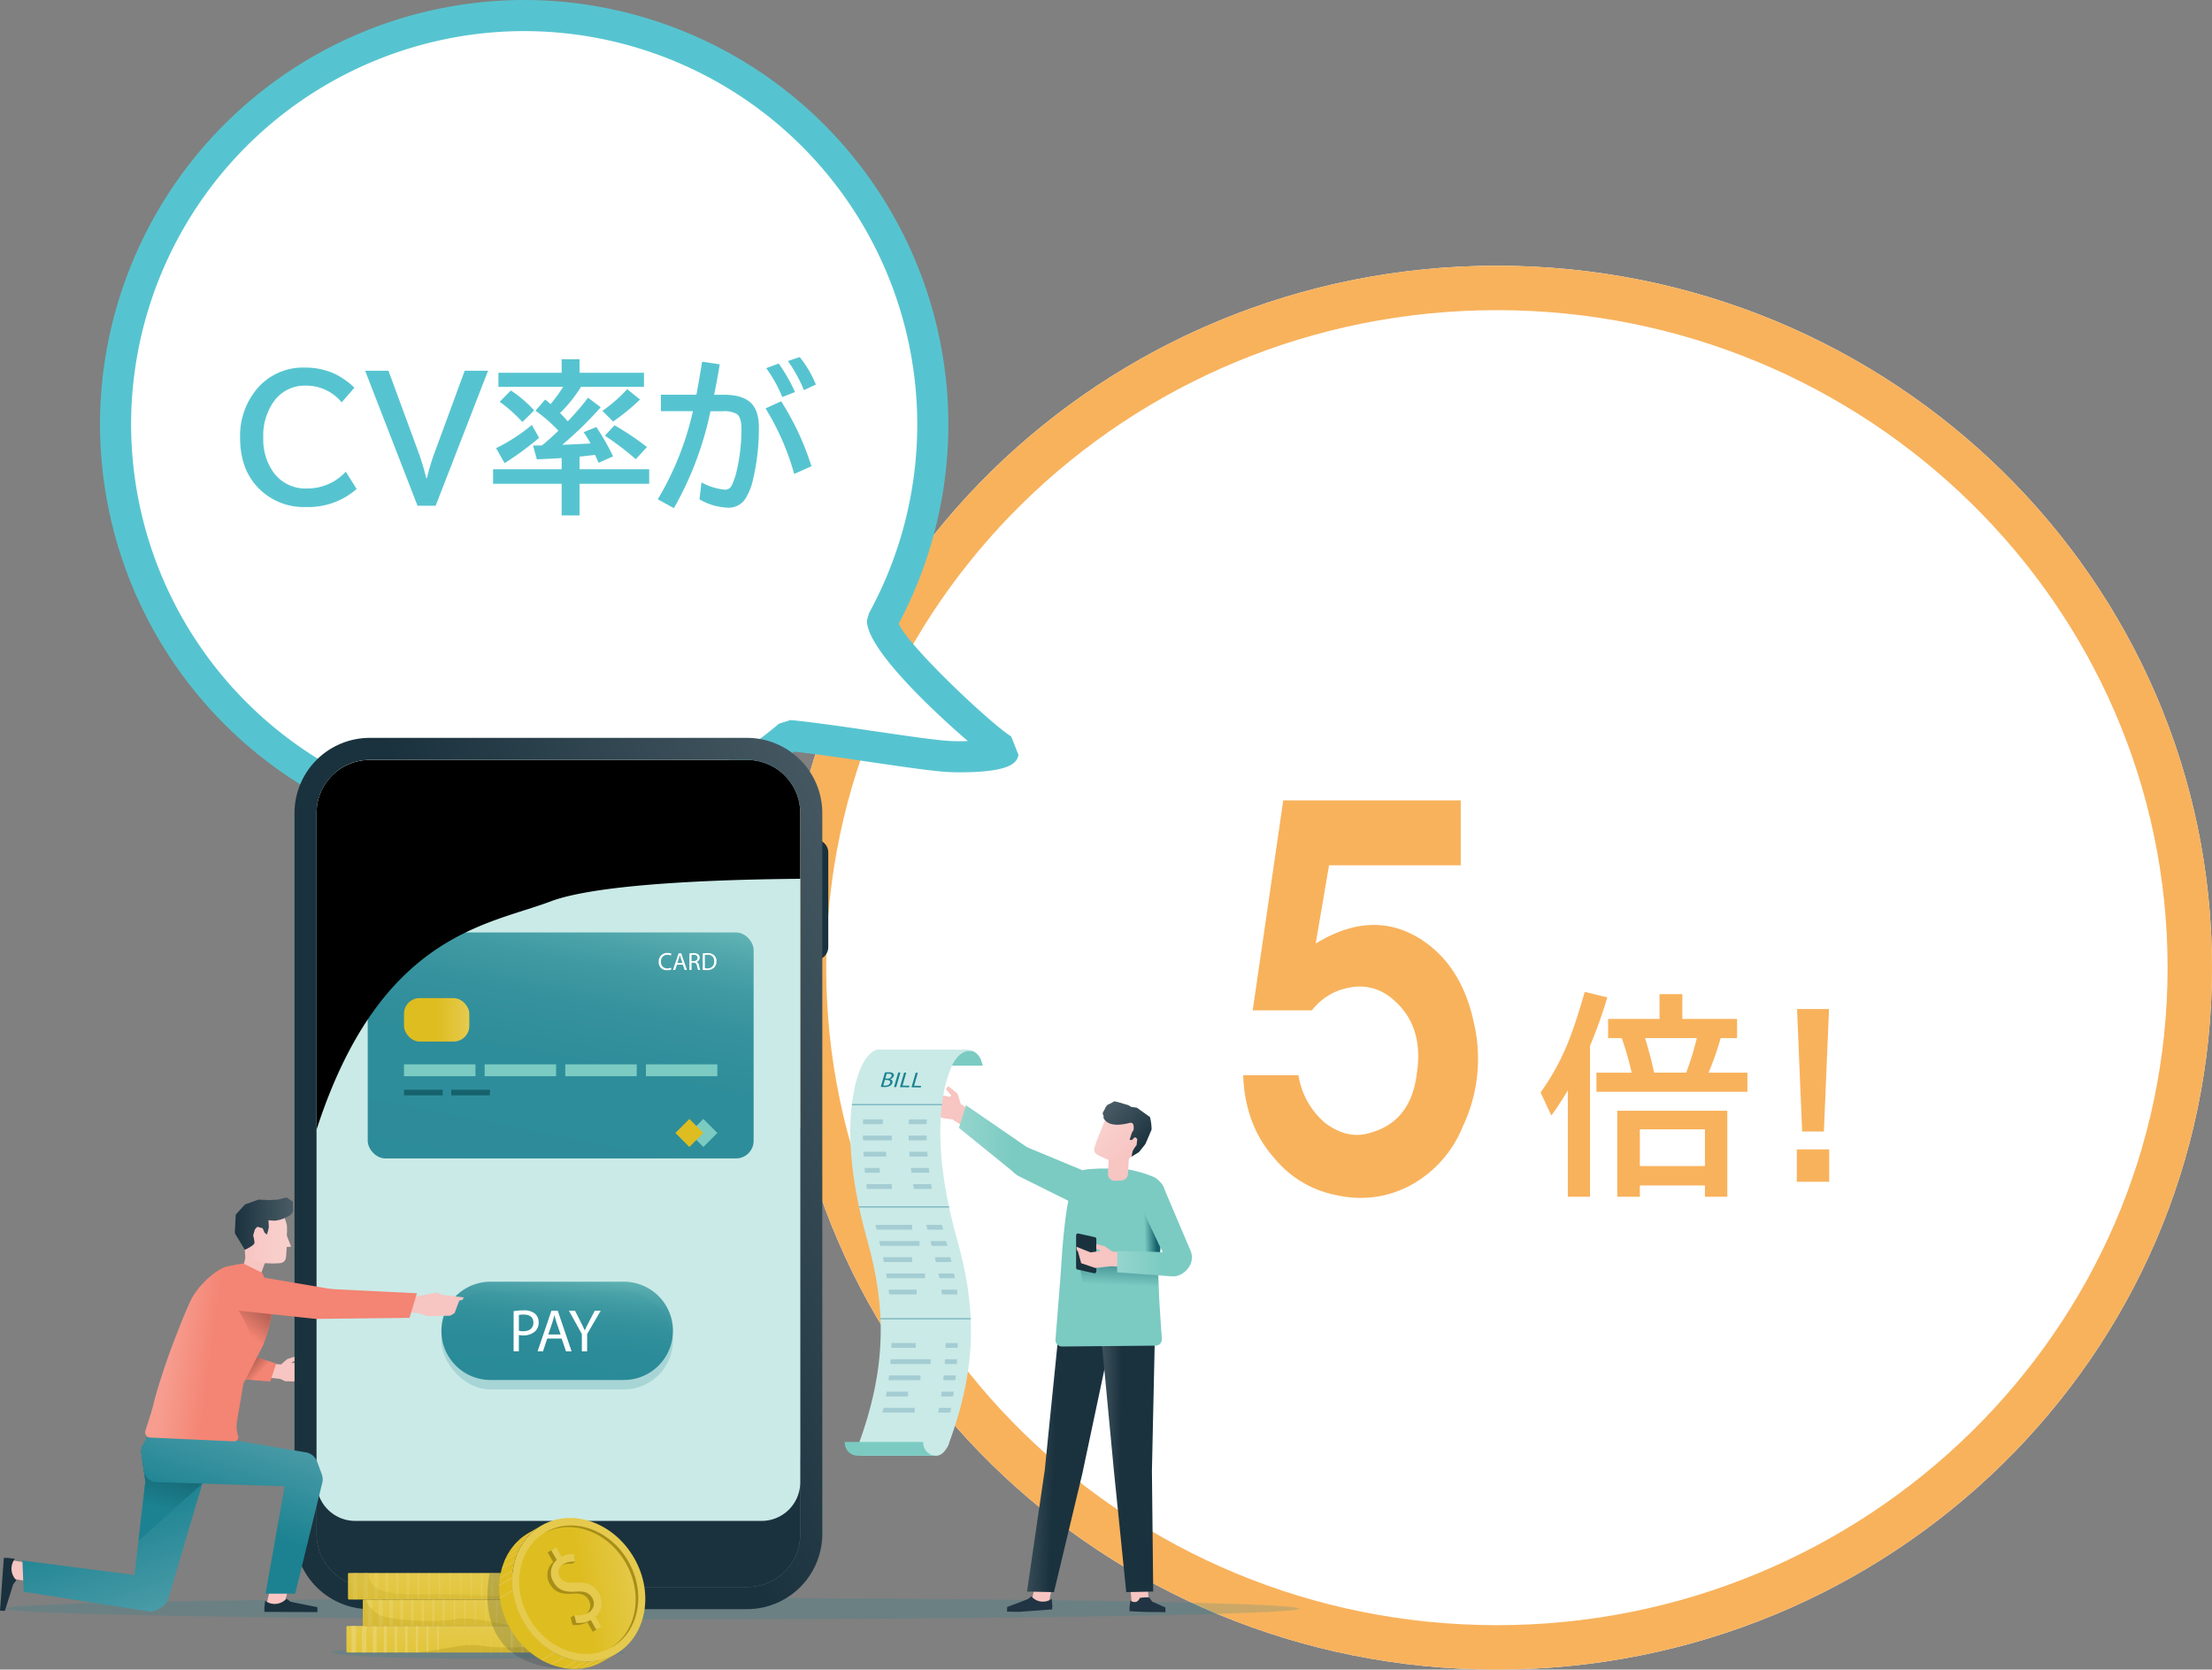 <svg xmlns="http://www.w3.org/2000/svg" xmlns:xlink="http://www.w3.org/1999/xlink" width="498.016" height="375.812" viewBox="0 0 498.016 375.812"><rect x="0" y="0" width="498.016" height="375.812" fill="#808080" stroke="none"/><defs><style>.a,.c{fill:#fff;}.a{fill-rule:evenodd;}.b{fill:#f8b25c;}.d{fill:#56c4d0;}.bb,.e{fill:#1c8291;}.ae,.e,.z{opacity:0.2;}.f{fill:#fbbe97;}.g{fill:#b76356;}.ae,.h{fill:#1a323e;}.i{fill:url(#a);}.j{fill:none;}.k{fill:#caeae7;}.l,.q{opacity:0.9;}.l{fill:url(#b);}.m{fill:url(#c);}.n{fill:#7bcbc2;}.o{fill:#15626d;}.p{fill:#debd20;}.q{fill:url(#d);}.r{fill:url(#e);}.ba,.s{opacity:0.6;}.t{fill:#ebd779;}.u{fill:#e6e6e6;}.v{fill:#e5ca4d;}.ad,.w,.z{fill:#a78e18;}.ab,.w{opacity:0.3;}.x{fill:url(#f);}.y{opacity:0.4;}.aa{fill:url(#g);}.ac{opacity:0.15;}.af{fill:#ccc;}.ag{fill:url(#h);}.ah{fill:#f9d1ce;}.ai{fill:#f7c5c2;}.aj{fill:url(#i);}.ak{fill:#f48473;}.al{fill:url(#j);}.am{fill:url(#k);}.an{fill:url(#l);}.ao{fill:url(#m);}.ap{fill:url(#n);}.aq{fill:url(#o);}.ar{fill:url(#p);}.as{fill:url(#q);}.at{fill:#203443;}.au{fill:url(#r);}.av{fill:url(#s);}.aw{fill:url(#t);}.ax{fill:url(#u);}.ay{fill:url(#v);}.az{fill:url(#w);}.ba{fill:url(#x);}.bc{fill:#a4cdd3;}.bd{fill:#77b4bd;}</style><linearGradient id="a" x1="-0.075" y1="0.916" x2="1.075" y2="0.084" gradientUnits="objectBoundingBox"><stop offset="0.518" stop-color="#1a323e"/><stop offset="0.957" stop-color="#445761"/></linearGradient><linearGradient id="b" x1="0.255" y1="1.226" x2="0.745" y2="-0.226" gradientUnits="objectBoundingBox"><stop offset="0" stop-color="#1c8291"/><stop offset="0.454" stop-color="#1d8391"/><stop offset="0.618" stop-color="#248895"/><stop offset="0.735" stop-color="#30919b"/><stop offset="0.829" stop-color="#419ea4"/><stop offset="0.91" stop-color="#57afaf"/><stop offset="0.98" stop-color="#71c4bd"/><stop offset="1" stop-color="#7bcbc2"/></linearGradient><linearGradient id="c" y1="0.5" x2="1" y2="0.5" gradientUnits="objectBoundingBox"><stop offset="0.501" stop-color="#debd20"/><stop offset="0.975" stop-color="#e5ca4d"/></linearGradient><linearGradient id="d" x1="0.322" y1="1.227" x2="0.678" y2="-0.227" gradientUnits="objectBoundingBox"><stop offset="0" stop-color="#1c8291"/><stop offset="0.393" stop-color="#1e8392"/><stop offset="0.568" stop-color="#258995"/><stop offset="0.7" stop-color="#32929c"/><stop offset="0.809" stop-color="#44a0a5"/><stop offset="0.905" stop-color="#5bb2b1"/><stop offset="0.99" stop-color="#77c8c0"/><stop offset="1" stop-color="#7bcbc2"/></linearGradient><linearGradient id="e" x1="0.179" y1="2.811" x2="0.821" y2="-1.811" gradientUnits="objectBoundingBox"><stop offset="0" stop-color="#debd20"/><stop offset="0.635" stop-color="#e5ca4d"/></linearGradient><linearGradient id="f" x1="0.179" y1="2.811" x2="0.821" y2="-1.811" xlink:href="#e"/><linearGradient id="g" x1="0.179" y1="2.811" x2="0.821" y2="-1.811" xlink:href="#e"/><linearGradient id="h" x1="0.018" y1="0.579" x2="0.982" y2="0.421" xlink:href="#c"/><linearGradient id="i" x1="0.693" y1="0.992" x2="0.38" y2="0.105" gradientUnits="objectBoundingBox"><stop offset="0" stop-color="#499ba7"/><stop offset="0.626" stop-color="#1c8291"/></linearGradient><linearGradient id="j" x1="0.208" y1="0.3" x2="0.849" y2="0.87" gradientUnits="objectBoundingBox"><stop offset="0" stop-color="#b76356"/><stop offset="0.593" stop-color="#f48473"/></linearGradient><linearGradient id="k" x1="0.564" y1="-0.012" x2="0.336" y2="1.049" gradientUnits="objectBoundingBox"><stop offset="0" stop-color="#15626d"/><stop offset="0.582" stop-color="#1c8291"/></linearGradient><linearGradient id="l" x1="1" y1="0.5" x2="0" y2="0.5" gradientUnits="objectBoundingBox"><stop offset="0" stop-color="#f9d1ce"/><stop offset="0.966" stop-color="#f7c5c2"/></linearGradient><linearGradient id="m" y1="0.5" x2="1" y2="0.5" gradientUnits="objectBoundingBox"><stop offset="0" stop-color="#1a323e"/><stop offset="0.966" stop-color="#485b65"/></linearGradient><linearGradient id="n" x1="0.602" y1="0.069" x2="0.326" y2="0.863" xlink:href="#i"/><linearGradient id="o" x1="0.888" y1="0.582" x2="0.186" y2="0.448" gradientUnits="objectBoundingBox"><stop offset="0.523" stop-color="#f48473"/><stop offset="1" stop-color="#f69d8f"/></linearGradient><linearGradient id="p" x1="0.577" y1="-0.033" x2="0.104" y2="0.886" xlink:href="#j"/><linearGradient id="q" x1="12.549" y1="0.738" x2="12.784" y2="-0.107" gradientUnits="objectBoundingBox"><stop offset="0"/><stop offset="1" stop-color="#fff"/></linearGradient><linearGradient id="r" x1="-0.108" y1="0.428" x2="0.829" y2="0.54" gradientUnits="objectBoundingBox"><stop offset="0" stop-color="#485b65"/><stop offset="0.464" stop-color="#1a323e"/></linearGradient><linearGradient id="s" x1="-0.082" y1="0.494" x2="1.054" y2="0.502" gradientUnits="objectBoundingBox"><stop offset="0" stop-color="#485b65"/><stop offset="0.406" stop-color="#1a323e"/></linearGradient><linearGradient id="t" x1="0.138" y1="0.267" x2="0.775" y2="0.828" xlink:href="#l"/><linearGradient id="u" x1="0.917" y1="0.788" x2="0.176" y2="0.008" xlink:href="#m"/><linearGradient id="v" y1="0.5" x2="1" y2="0.5" gradientUnits="objectBoundingBox"><stop offset="0" stop-color="#95d5ce"/><stop offset="0.617" stop-color="#7bcbc2"/></linearGradient><linearGradient id="w" x1="-0.141" y1="0.547" x2="0.825" y2="0.475" gradientUnits="objectBoundingBox"><stop offset="0.366" stop-color="#7bcbc2"/><stop offset="0.966" stop-color="#15626d"/></linearGradient><linearGradient id="x" x1="0.47" y1="0.845" x2="0.542" y2="0.004" gradientUnits="objectBoundingBox"><stop offset="0.304" stop-color="#7bcbc2"/><stop offset="0.966" stop-color="#15626d"/></linearGradient></defs><g transform="translate(-1218.984 -4153.188)"><g transform="translate(-60)"><path class="a" d="M1455,4371c0-87.26,72.08-158,161-158s161,70.74,161,158-72.08,158-161,158S1455,4458.26,1455,4371Z"/><path class="b" d="M1616,4223c-83.262,0-151,66.393-151,148s67.738,148,151,148,151-66.393,151-148-67.738-148-151-148m0-10c88.92,0,161,70.74,161,158s-72.08,158-161,158-161-70.74-161-158S1527.08,4213,1616,4213Z"/><g transform="translate(-45.15)"><path class="b" d="M15.039-4.3Q8.594-11.6,8.164-22.773H20.625a17.5,17.5,0,0,0,6.016,10.742Q31.8-8.164,36.953-9.883q9.023-2.578,10.313-13.32,1.719-11.172-6.016-17.187a11.1,11.1,0,0,0-9.023-2.148,13.582,13.582,0,0,0-8.594,5.156H10.313l6.875-47.266H57.148v14.609H27.5L24.492-52.422q13.32-8.164,24.492-.43,8.594,6.016,11.172,18.477a35.571,35.571,0,0,1-2.578,23.2A26.129,26.129,0,0,1,45.547,2.148,23.705,23.705,0,0,1,29.648,4.3,23.987,23.987,0,0,1,15.039-4.3Z" transform="translate(1595.859 4418)"/><path class="b" d="M11.461-29.391V4.57H6.469V-19.383q-1.5,2.578-3.7,5.672l-2.437-5.2a53.389,53.389,0,0,0,6.891-13.1q1.43-3.844,3.047-9.539l5.086,1.242a105.265,105.265,0,0,1-3.75,10.57Q11.531-29.555,11.461-29.391Zm20.789-6.07H44.578v4.313h-3.7a66.671,66.671,0,0,1-2.719,7.781H46.9v4.313H12.914v-4.312h7.922a67.975,67.975,0,0,0-2.227-7.781h-3.07v-4.312H27.117v-5.578H32.25Zm-8.391,4.313q1.2,3.867,2.039,7.781h7.219a64.067,64.067,0,0,0,2.391-7.781ZM42.375-14.789V4.57H37.336V2.016H22.688V4.57H17.6V-14.789ZM22.688-10.617v8.273H37.336v-8.273Zm35.386-27.07h7.2L64.12-10.125h-4.9ZM58.027-6.094h7.289V1.2H58.027Z" transform="translate(1670.65 4418)"/></g></g><g transform="translate(10 -20)"><g transform="translate(0 20)"><g transform="translate(0 -0.313)"><path class="c" d="M-21879-7726a92,92,0,0,1,92-92,92,92,0,0,1,92,92,91.567,91.567,0,0,1-11.318,44.247c-.264,5.453,22.877,26.347,27.111,28.991,1.4.9-6.809,1.878-12.316,1.537-6.824-.432-25.682-3.748-35.85-4.709A91.643,91.643,0,0,1-21787-7634,92,92,0,0,1-21879-7726Z" transform="translate(23114 11975)"/><path class="d" d="M-21787-7821.5a95.609,95.609,0,0,1,95.5,95.5,95.637,95.637,0,0,1-11.176,44.871c2,4.88,20.557,22.422,25.322,25.4l1.658,4.2c-.424,1.448-1.135,3.872-13.4,3.872-.914,0-1.809-.024-2.646-.076-3.621-.229-10.277-1.206-17.324-2.24-6.041-.886-12.375-1.817-17.191-2.332a95.545,95.545,0,0,1-60.744,21.8,95.609,95.609,0,0,1-95.5-95.5A95.609,95.609,0,0,1-21787-7821.5Zm99.883,166.806c-8.578-7.4-22.992-21.12-22.7-27.228l.43-1.517A88.575,88.575,0,0,0-21698.5-7726a88.6,88.6,0,0,0-88.5-88.5,88.6,88.6,0,0,0-88.5,88.5,88.6,88.6,0,0,0,88.5,88.5,88.53,88.53,0,0,0,57.357-21.1l2.6-.82c5.041.477,12.2,1.524,18.994,2.521,6.9,1.012,13.418,1.969,16.746,2.179C-21689.992-7654.638-21688.467-7654.643-21687.119-7654.695Z" transform="translate(23114 11975)"/></g><g transform="translate(-18 -19.313)"><path class="d" d="M28.274-2.439a16.441,16.441,0,0,1-11.4,4.065A14.217,14.217,0,0,1,5.655-3.2Q2.042-7.3,2.042-13.947a16.411,16.411,0,0,1,3.5-10.659,13.486,13.486,0,0,1,11.021-5.149,15.736,15.736,0,0,1,6.956,1.481,18.288,18.288,0,0,1,4.264,3.035l-2.873,3.306a10.276,10.276,0,0,0-8.13-3.758,8.479,8.479,0,0,0-6.919,3.252,13.164,13.164,0,0,0-2.6,8.563,12.625,12.625,0,0,0,2.06,7.353,8.788,8.788,0,0,0,7.624,3.975,11.746,11.746,0,0,0,8.889-3.776Zm1.915-26.612h5.257l6.576,17.886a56.4,56.4,0,0,1,1.933,6.287H44.1a49.685,49.685,0,0,1,1.933-6.287l6.576-17.886h5.257L46.069,1.337H41.986ZM75.807-17.669a56.778,56.778,0,0,0,4.571-5.312l2.854,2.15a80.388,80.388,0,0,1-8.672,8.455q3.686-.145,6.377-.307a22.06,22.06,0,0,0-1.554-2.529l2.854-1.174a51.193,51.193,0,0,1,3.776,6.612L82.762-8.329q-.181-.379-.488-1.066-.054-.126-.325-.723-1.481.2-3.487.4v2.836H94.144V-3.6H78.462V3.523H74.434V-3.6H59V-6.883H74.434V-9.395q-2.674.163-5.583.289L68-12.213l1.59-.018q.217,0,.434-.018,1.9-1.572,3.686-3.306a35.087,35.087,0,0,0-5.167-4.5l2.186-2.511q.759.614,1.21,1.03a32.918,32.918,0,0,0,2.836-3.884H60.2V-28.6H74.434v-3.035h4.029V-28.6H92.97v3.18H78.788a31.146,31.146,0,0,1-4.715,5.89Q75.048-18.554,75.807-17.669ZM65.6-17.506a33.371,33.371,0,0,0-5.113-4.553L63-24.606a27.976,27.976,0,0,1,5.257,4.48Zm18.012-2.511A33.714,33.714,0,0,0,89.194-24.9l2.891,2.331a47.207,47.207,0,0,1-6.07,4.95ZM91.127-9.142a67.251,67.251,0,0,0-6.956-5.293l2.168-2.331a59.377,59.377,0,0,1,7.3,4.9ZM59.673-11.617a40.846,40.846,0,0,0,8.058-5.221l1.626,2.891a65.727,65.727,0,0,1-7.769,5.691ZM96.782-23.649h7.985q.542-2.782,1.21-6.919l.09-.524,3.957.6q-.614,3.83-1.265,6.847h2.186q4.336,0,6.215,1.951,1.68,1.752,1.68,5.456a49.187,49.187,0,0,1-1.319,11.653,13.074,13.074,0,0,1-1.843,4.535,4.5,4.5,0,0,1-3.812,1.825,13.59,13.59,0,0,1-6.4-1.879l.452-3.812a13.631,13.631,0,0,0,5.33,1.644,1.678,1.678,0,0,0,1.536-1.066,16.3,16.3,0,0,0,1.1-3.342,40.946,40.946,0,0,0,1.03-9.3q0-2.565-1.03-3.324a5.726,5.726,0,0,0-3.162-.632h-2.782A74.57,74.57,0,0,1,99.708,1.879L96.077-.108a67.334,67.334,0,0,0,7.913-19.837H96.782ZM126.79-5.817a57.228,57.228,0,0,0-6.45-14.76l3.523-1.59a61.6,61.6,0,0,1,6.811,14.616Zm-2.674-17.308a31.192,31.192,0,0,0-3.613-6.5l2.8-1.048a37.564,37.564,0,0,1,3.667,6.414Zm4.86-1.554a31.856,31.856,0,0,0-3.6-6.558l2.656-.885a23.971,23.971,0,0,1,3.631,6.179Z" transform="translate(1279 4285)"/></g></g></g><g transform="translate(1218.984 4319.277)"><g transform="translate(0)"><path class="e" d="M292.743,254c0,1.338-65.247,2.422-145.732,2.422S1.278,255.342,1.278,254s65.247-2.422,145.732-2.422S292.743,252.667,292.743,254Z" transform="translate(-0.295 -57.999)"/><g transform="translate(101.329 125.247)"><path class="f" d="M153.562,188.009l-2.369-.357-1.316.656-4.651-.413.7,3.026,3.8.409.8.472,2.765.054,1.929-.453,1-2.334.291-.253.246-.467Z" transform="translate(-134.808 -168.508)"/><path class="g" d="M135.128,185.2l2.77.16,1.62-18.435a3.709,3.709,0,0,0-2.893-4.13h0c-1.787-.257-3.824,1.565-4.013,3.589l-.9,13.936A4.383,4.383,0,0,0,135.128,185.2Z" transform="translate(-131.687 -162.772)"/><path class="g" d="M132.932,182.709l-.747,1.734a4.071,4.071,0,0,0,2.261,5.322l11.588,1.1.342-3.9-13.444-4.256Z" transform="translate(-131.722 -167.368)"/></g><g transform="translate(66.305)"><path class="h" d="M237.68,56.865h0a2.92,2.92,0,0,1-2.92-2.92V32.665a2.921,2.921,0,0,1,2.92-2.921h0a2.921,2.921,0,0,1,2.921,2.921v21.28A2.921,2.921,0,0,1,237.68,56.865Z" transform="translate(-120.425 -6.857)"/><path class="i" d="M188.075,4.974A11.955,11.955,0,0,1,200.03,16.928V179.186a11.955,11.955,0,0,1-11.955,11.955H103.1a11.955,11.955,0,0,1-11.955-11.955V16.928A11.955,11.955,0,0,1,103.1,4.974h84.976m0-4.974H103.1A16.947,16.947,0,0,0,86.17,16.928V179.186A16.947,16.947,0,0,0,103.1,196.115h84.976A16.947,16.947,0,0,0,205,179.186V16.928A16.947,16.947,0,0,0,188.075,0Z" transform="translate(-86.17)"/><g transform="translate(4.974 4.974)"><path class="j" d="M201.52,18.418A11.955,11.955,0,0,0,189.565,6.464H104.588A11.955,11.955,0,0,0,92.634,18.418v145.3H201.52Z" transform="translate(-92.634 -6.464)"/><path class="h" d="M104.588,239.746h84.976a11.955,11.955,0,0,0,11.955-11.955V210.837H92.634v16.955a11.955,11.955,0,0,0,11.955,11.955Z" transform="translate(-92.634 -53.579)"/></g><g transform="translate(4.974 4.974)"><path class="j" d="M192.833,184.513H101.321a8.687,8.687,0,0,1-8.687-8.687v-140h0V187.445A11.955,11.955,0,0,0,104.589,199.4h84.976a11.955,11.955,0,0,0,11.955-11.955V175.829a8.687,8.687,0,0,1-8.687,8.685Z" transform="translate(-92.634 -13.232)"/><path class="k" d="M189.566,6.464H104.588A11.955,11.955,0,0,0,92.634,18.418V29.055h0v140a8.687,8.687,0,0,0,8.687,8.687h91.512a8.687,8.687,0,0,0,8.687-8.685V18.418A11.955,11.955,0,0,0,189.565,6.464Z" transform="translate(-92.634 -6.464)"/></g></g><g transform="translate(82.79 43.794)"><rect class="l" width="86.885" height="50.869" rx="3.973"/><rect class="m" width="14.704" height="9.777" rx="3.522" transform="translate(8.169 14.784)"/><g transform="translate(65.521 4.619)"><path class="c" d="M195.593,66.623a2.4,2.4,0,0,1-.994.178,1.754,1.754,0,0,1-1.852-1.908,1.868,1.868,0,0,1,1.963-1.975,2.03,2.03,0,0,1,.893.168l-.123.4a1.724,1.724,0,0,0-.753-.157,1.4,1.4,0,0,0-1.467,1.551,1.363,1.363,0,0,0,1.439,1.513,1.938,1.938,0,0,0,.8-.157Z" transform="translate(-192.747 -62.918)"/><path class="c" d="M197.8,65.576l-.39,1.183h-.5L198.187,63h.58l1.283,3.76h-.519l-.4-1.183Zm1.239-.379-.374-1.082c-.083-.245-.14-.469-.195-.686h-.011c-.056.217-.111.452-.19.68L197.9,65.2Z" transform="translate(-193.706 -62.936)"/><path class="c" d="M201.714,63.04a5.687,5.687,0,0,1,.932-.078,1.558,1.558,0,0,1,1.088.307.959.959,0,0,1,.3.719.988.988,0,0,1-.7.954v.016a.946.946,0,0,1,.546.759,5.942,5.942,0,0,0,.291,1.032h-.5a4.732,4.732,0,0,1-.245-.9c-.112-.519-.318-.714-.758-.731H202.2V66.75h-.485V63.04Zm.485,1.713h.5c.519,0,.848-.285.848-.714,0-.485-.352-.7-.865-.7a2.081,2.081,0,0,0-.48.039Z" transform="translate(-194.814 -62.928)"/><path class="c" d="M205.616,63.046a6.216,6.216,0,0,1,1.032-.084,2.177,2.177,0,0,1,1.523.469,1.716,1.716,0,0,1,.536,1.35,2.011,2.011,0,0,1-.542,1.461,2.336,2.336,0,0,1-1.668.541,7.708,7.708,0,0,1-.881-.044Zm.485,3.325a4.168,4.168,0,0,0,.491.022,1.443,1.443,0,0,0,1.6-1.6,1.341,1.341,0,0,0-1.523-1.451,2.8,2.8,0,0,0-.569.05v2.974Z" transform="translate(-195.714 -62.928)"/></g><g transform="translate(8.169 29.691)"><rect class="n" width="16.085" height="2.673"/><rect class="n" width="16.085" height="2.673" transform="translate(18.155)"/><rect class="n" width="16.085" height="2.673" transform="translate(36.309)"/><rect class="n" width="16.085" height="2.673" transform="translate(54.463)"/></g><g transform="translate(8.169 35.409)"><rect class="o" width="8.708" height="1.262"/><rect class="o" width="8.708" height="1.262" transform="translate(10.638)"/></g><rect class="n" width="4.456" height="4.456" transform="matrix(0.707, -0.707, 0.707, 0.707, 72.415, 45.137)"/><rect class="p" width="4.456" height="4.456" transform="matrix(0.707, -0.707, 0.707, 0.707, 69.265, 45.137)"/></g><g transform="translate(99.378 122.413)"><rect class="e" width="52.133" height="22.121" rx="11.06" transform="translate(0 2.137)"/><path class="q" d="M170.224,181.209H140.213a11.061,11.061,0,0,1-11.061-11.061h0a11.061,11.061,0,0,1,11.061-11.061h30.012a11.06,11.06,0,0,1,11.06,11.061h0A11.06,11.06,0,0,1,170.224,181.209Z" transform="translate(-129.152 -159.088)"/><g transform="translate(16.262 6.451)"><path class="c" d="M150.286,167.648a13.768,13.768,0,0,1,2.268-.176,3.761,3.761,0,0,1,2.566.76,2.509,2.509,0,0,1,.8,1.915,2.692,2.692,0,0,1-.706,1.955,3.81,3.81,0,0,1-2.8,1,4.1,4.1,0,0,1-.951-.081v3.666h-1.181Zm1.181,4.413a3.954,3.954,0,0,0,.978.1c1.426,0,2.295-.706,2.295-1.942s-.869-1.805-2.158-1.805a4.965,4.965,0,0,0-1.114.094Z" transform="translate(-150.286 -167.472)"/><path class="c" d="M159.465,173.833l-.95,2.878h-1.222l3.123-9.151h1.412l3.123,9.151h-1.262l-.978-2.878Zm3.015-.924-.91-2.634c-.2-.6-.34-1.14-.475-1.67h-.027c-.136.529-.271,1.1-.462,1.656l-.9,2.648Z" transform="translate(-151.901 -167.492)"/><path class="c" d="M169.375,176.711v-3.883l-2.906-5.267h1.358l1.289,2.525c.339.692.625,1.249.91,1.887h.027c.244-.6.57-1.195.923-1.887l1.317-2.525h1.331l-3.055,5.254v3.9h-1.195Z" transform="translate(-154.017 -167.492)"/></g></g><path class="e" d="M163.06,267.124c0,.771-14.755,1.4-32.956,1.4s-32.957-.625-32.957-1.4,14.755-1.4,32.957-1.4S163.06,266.353,163.06,267.124Z" transform="translate(-22.396 -61.26)"/><g transform="translate(78.001 175.585)"><g transform="translate(0 24.317)"><path class="r" d="M101.611,259.794h50.738a.24.24,0,0,1,.24.24v5.482a.24.24,0,0,1-.24.24H101.611a.24.24,0,0,1-.24-.24v-5.482a.24.24,0,0,1,.24-.24Z" transform="translate(-101.371 -259.794)"/><g class="s" transform="translate(1.13 0)"><rect class="t" width="1.004" height="5.962"/><rect class="t" width="1.004" height="5.962" transform="translate(2.371)"/><rect class="t" width="0.827" height="5.962" transform="translate(4.833)"/><rect class="t" width="0.638" height="5.962" transform="translate(7.299)"/><rect class="t" width="0.502" height="5.962" transform="translate(9.739)"/><rect class="t" width="0.502" height="5.962" transform="translate(12.111)"/><rect class="t" width="0.481" height="5.962" transform="translate(14.494)"/><rect class="t" width="0.408" height="5.962" transform="translate(16.902)"/><rect class="t" width="0.324" height="5.962" transform="translate(19.316)"/><rect class="u" width="1.004" height="5.962" transform="translate(48.445 5.962) rotate(180)"/><rect class="u" width="1.004" height="5.962" transform="translate(46.073 5.962) rotate(180)"/><rect class="u" width="0.826" height="5.962" transform="translate(43.612 5.962) rotate(180)"/><rect class="u" width="0.638" height="5.962" transform="translate(41.145 5.962) rotate(180)"/><rect class="t" width="0.502" height="5.962" transform="translate(38.705 5.962) rotate(180)"/><rect class="t" width="0.502" height="5.962" transform="translate(36.333 5.962) rotate(180)"/><rect class="v" width="0.481" height="5.962" transform="translate(33.951 5.962) rotate(180)"/><rect class="v" width="0.408" height="5.962" transform="translate(31.543 5.962) rotate(180)"/><rect class="v" width="0.324" height="5.962" transform="translate(29.129 5.962) rotate(180)"/><rect class="v" width="0.251" height="5.962" transform="translate(26.72 5.962) rotate(180)"/></g><path class="w" d="M157.1,265.495v-5.44a.243.243,0,0,0-.22-.261h-.465c-.064,1.023-2.03,3.036-3.257,3.6-1.542.714-10.771,1.818-16.7.878-4.826-.766-9.74,1.337-15.52,1.479h35.938A.243.243,0,0,0,157.1,265.495Z" transform="translate(-105.883 -259.794)"/></g><g transform="translate(3.688 18.355)"><g transform="translate(0)"><path class="x" d="M106.4,252.046h50.738a.24.24,0,0,1,.24.24v5.482a.24.24,0,0,1-.24.24H106.4a.24.24,0,0,1-.24-.24v-5.482a.24.24,0,0,1,.24-.24Z" transform="translate(-106.164 -252.046)"/><g class="y" transform="translate(1.129)"><rect class="t" width="1.004" height="5.962"/><rect class="t" width="1.004" height="5.962" transform="translate(2.372)"/><rect class="t" width="0.826" height="5.962" transform="translate(4.833)"/><rect class="t" width="0.638" height="5.962" transform="translate(7.299)"/><rect class="t" width="0.502" height="5.962" transform="translate(9.739)"/><rect class="t" width="0.502" height="5.962" transform="translate(12.111)"/><rect class="t" width="0.481" height="5.962" transform="translate(14.494)"/><rect class="t" width="0.408" height="5.962" transform="translate(16.903)"/><rect class="t" width="0.324" height="5.962" transform="translate(19.317)"/><rect class="t" width="0.251" height="5.962" transform="translate(21.725)"/><rect class="u" width="1.004" height="5.962" transform="translate(48.446 5.962) rotate(180)"/><rect class="u" width="1.004" height="5.962" transform="translate(46.073 5.962) rotate(180)"/><rect class="u" width="0.826" height="5.962" transform="translate(43.612 5.962) rotate(180)"/><rect class="u" width="0.638" height="5.962" transform="translate(41.146 5.962) rotate(180)"/><rect class="u" width="0.502" height="5.962" transform="translate(38.706 5.962) rotate(180)"/><rect class="u" width="0.502" height="5.962" transform="translate(36.334 5.962) rotate(180)"/><rect class="u" width="0.481" height="5.962" transform="translate(33.951 5.962) rotate(180)"/><rect class="t" width="0.408" height="5.962" transform="translate(31.543 5.962) rotate(180)"/><rect class="t" width="0.324" height="5.962" transform="translate(29.129 5.962) rotate(180)"/><rect class="t" width="0.251" height="5.962" transform="translate(26.72 5.962) rotate(180)"/><rect class="t" width="0.199" height="5.962" transform="translate(24.322 5.962) rotate(180)"/></g></g><path class="z" d="M106.164,257.747v-5.44a.243.243,0,0,1,.22-.261h.465c.064,1.023,2.03,3.036,3.257,3.6,1.542.714,10.771,1.818,16.7.878,4.826-.766,9.74,1.337,15.52,1.48H106.384a.243.243,0,0,1-.22-.261Z" transform="translate(-106.164 -252.046)"/></g><g transform="translate(0.356 12.393)"><g transform="translate(0 0)"><path class="aa" d="M102.073,244.3h50.738a.24.24,0,0,1,.24.24v5.482a.24.24,0,0,1-.24.24H102.073a.24.24,0,0,1-.24-.24v-5.482A.24.24,0,0,1,102.073,244.3Z" transform="translate(-101.833 -244.298)"/><g class="ab" transform="translate(1.13)"><rect class="t" width="1.004" height="5.962" transform="translate(0 0.001)"/><rect class="t" width="1.004" height="5.962" transform="translate(2.372 0.001)"/><rect class="t" width="0.826" height="5.962" transform="translate(4.833 0.001)"/><rect class="t" width="0.638" height="5.962" transform="translate(7.299 0.001)"/><rect class="t" width="0.502" height="5.962" transform="translate(9.739 0.001)"/><rect class="t" width="0.502" height="5.962" transform="translate(12.111 0.001)"/><rect class="t" width="0.481" height="5.962" transform="translate(14.494 0.001)"/><rect class="t" width="0.408" height="5.962" transform="translate(16.902 0.001)"/><rect class="t" width="0.324" height="5.962" transform="translate(19.317 0.001)"/><rect class="t" width="0.251" height="5.962" transform="translate(21.725 0.001)"/><rect class="u" width="1.004" height="5.962" transform="translate(48.445 5.962) rotate(180)"/><rect class="u" width="1.004" height="5.962" transform="translate(46.073 5.962) rotate(180)"/><rect class="u" width="0.826" height="5.962" transform="translate(43.612 5.962) rotate(180)"/><rect class="u" width="0.638" height="5.962" transform="translate(41.146 5.962) rotate(180)"/><rect class="u" width="0.502" height="5.962" transform="translate(38.705 5.962) rotate(180)"/><rect class="u" width="0.502" height="5.962" transform="translate(36.334 5.962) rotate(180)"/><rect class="u" width="0.481" height="5.962" transform="translate(33.951 5.962) rotate(180)"/><rect class="t" width="0.408" height="5.962" transform="translate(31.542 5.962) rotate(180)"/><rect class="t" width="0.324" height="5.962" transform="translate(29.129 5.962) rotate(180)"/><rect class="t" width="0.251" height="5.962" transform="translate(26.72 5.962) rotate(180)"/><rect class="t" width="0.199" height="5.962" transform="translate(24.321 5.962) rotate(180)"/></g></g><g class="ac" transform="translate(0 0.001)"><path class="ad" d="M106.417,244.3h-4.344a.24.24,0,0,0-.24.24v5.482a.24.24,0,0,0,.24.24H146.31c-5.923-.476-16.068-1.179-24.386-1.179-7.815,0-15.269.667-15.507-4.782Z" transform="translate(-101.834 -244.299)"/></g></g><path class="ae" d="M162.1,256.483v-.021a.226.226,0,0,0-.047-.114c-.009-.017-.009-.038-.021-.052s-.031-.013-.045-.022a.193.193,0,0,0-.106-.052h3.668a.24.24,0,0,0,.24-.24V250.5a.24.24,0,0,0-.24-.24h-3.332a.239.239,0,0,0,.24-.24v-5.482a.239.239,0,0,0-.24-.24H143.147s-5.253,21.256,17.622,21.551l1.331-3.573v-5.794Z" transform="translate(-110.882 -231.905)"/><g transform="translate(34.392)"><path class="p" d="M151.509,252.037c-4.6-7.992-2.765-17.682,4.108-21.651l-2.837,1.635-.03.018-.031.017c-.057.033-.11.069-.166.1l-.336.2h.007c-6.47,4.138-8.117,13.552-3.623,21.352,4.587,7.962,13.84,11.233,20.713,7.346v0l2.994-1.725c-6.881,3.965-16.194.7-20.8-7.3Z" transform="translate(-146.067 -228.698)"/><path class="af" d="M158.622,230.285l-.117.068c.033-.019.066-.035.1-.053Z" transform="translate(-148.934 -228.674)"/><path class="af" d="M180.343,267.88l0,0c-.056.033-.109.069-.166.1l.169-.1Z" transform="translate(-153.93 -237.34)"/><path class="u" d="M158.489,230.377l-.009.006.019-.011-.01.005Z" transform="translate(-148.929 -228.694)"/><path class="v" d="M156.606,229.817c-.032.018-.066.034-.1.053l-.019.011c-6.873,3.969-8.713,13.659-4.108,21.651s13.92,11.263,20.8,7.3c.057-.033.11-.069.166-.1,6.742-4.026,8.521-13.624,3.951-21.554-4.583-7.954-13.823-11.226-20.693-7.356Z" transform="translate(-146.938 -228.192)"/><path class="ag" d="M176.459,238.441c4.121,7.151,2.472,15.823-3.683,19.37s-14.484.624-18.6-6.528-2.472-15.824,3.683-19.37,14.484-.624,18.6,6.528Z" transform="translate(-147.412 -228.702)"/><path class="ad" d="M159.551,231.914c-.1.057-.191.124-.285.187,6.123-3.283,14.246-.355,18.3,6.68s2.514,15.532-3.4,19.182c.1-.05.206-.1.305-.153,6.155-3.546,7.8-12.218,3.683-19.37s-12.45-10.074-18.605-6.528Z" transform="translate(-149.11 -228.702)"/><g class="ab" transform="translate(0.024 2.799)"><path class="ah" d="M150.186,235.817l2.888-1.664q.177-.218.363-.429l-2.86,1.648c-.131.148-.266.292-.391.445Z" transform="translate(-147.04 -232.266)"/><path class="ah" d="M152.419,233.5c-.238.192-.457.4-.679.611l2.827-1.629c.24-.228.492-.443.751-.653Z" transform="translate(-147.399 -231.829)"/><path class="ah" d="M149.237,237.14l2.878-1.658c.082-.124.169-.246.255-.367L149.5,236.77C149.409,236.893,149.32,237.015,149.237,237.14Z" transform="translate(-146.822 -232.587)"/><path class="ah" d="M148.3,238.739l2.883-1.662c.057-.109.117-.215.177-.322l-2.88,1.659C148.417,238.523,148.355,238.629,148.3,238.739Z" transform="translate(-146.605 -232.965)"/><path class="ah" d="M147.63,240.177l2.885-1.662c.041-.1.083-.2.126-.293l-2.885,1.662Q147.692,240.03,147.63,240.177Z" transform="translate(-146.451 -233.303)"/><path class="ah" d="M146.824,242.474l2.9-1.673c.024-.087.047-.175.073-.262L146.91,242.2c-.027.091-.061.178-.086.27Z" transform="translate(-146.265 -233.837)"/><path class="ah" d="M146.265,245.337l2.891-1.666c.01-.079.018-.158.029-.237l-2.891,1.666C146.283,245.178,146.275,245.258,146.265,245.337Z" transform="translate(-146.137 -234.505)"/><path class="ah" d="M146.1,247.48l2.894-1.668c0-.074,0-.149.006-.223l-2.892,1.666Q146.1,247.368,146.1,247.48Z" transform="translate(-146.098 -235.002)"/><path class="ah" d="M146.287,251.169l2.893-1.667c-.009-.068-.018-.137-.026-.205l-2.9,1.668C146.267,251.033,146.278,251.1,146.287,251.169Z" transform="translate(-146.135 -235.856)"/></g><g class="ab" transform="translate(9.449 30.273)"><path class="ah" d="M161.252,267.535l-2.906,1.674c.065.037.131.072.2.107l2.906-1.675c-.065-.036-.131-.07-.2-.107Z" transform="translate(-158.346 -267.535)"/><path class="ah" d="M163.986,268.834l-2.905,1.674.23.087,2.906-1.674c-.077-.029-.154-.057-.231-.087Z" transform="translate(-158.977 -267.834)"/><path class="ah" d="M167.713,269.9l-2.9,1.674c.1.018.2.035.293.051l2.906-1.674C167.91,269.93,167.811,269.914,167.713,269.9Z" transform="translate(-159.836 -268.079)"/><path class="ah" d="M170.178,270.179l-2.906,1.675c.123.006.246,0,.369.007l2.9-1.673C170.422,270.186,170.3,270.185,170.178,270.179Z" transform="translate(-160.404 -268.145)"/><path class="ah" d="M172.455,270.121l-2.9,1.672c.152-.013.305-.025.457-.043l2.9-1.671C172.759,270.1,172.607,270.108,172.455,270.121Z" transform="translate(-160.93 -268.121)"/><path class="ah" d="M174.89,269.7l-2.9,1.669q.359-.085.713-.191l2.89-1.665Q175.246,269.615,174.89,269.7Z" transform="translate(-161.493 -267.99)"/></g><g transform="translate(10.851 6.63)"><path class="ad" d="M170.374,255.933l-1.252-2.172a5.227,5.227,0,0,1-3.278.616l-.408-1.7a4.917,4.917,0,0,0,3.1-.544,2.353,2.353,0,0,0,.909-3.359c-.688-1.194-1.814-1.529-3.517-1.416-2.331.186-4.049-.183-5.138-2.072a3.885,3.885,0,0,1,.677-5.048l-1.251-2.171,1.131-.651,1.214,2.106a4.958,4.958,0,0,1,2.771-.584l.377,1.692a4.372,4.372,0,0,0-2.7.543,2.059,2.059,0,0,0-.814,2.985c.638,1.107,1.627,1.289,3.652,1.194,2.373-.153,3.945.417,5.059,2.349a4.106,4.106,0,0,1-.708,5.326l1.3,2.258Z" transform="translate(-160.169 -236.947)"/><path class="ad" d="M167.262,241.083l.807-.466-.267-1.2-.917-.028Z" transform="translate(-161.717 -237.403)"/><path class="ad" d="M167.015,257.108l.808-.466.408,1.7-.807.466Z" transform="translate(-161.747 -241.38)"/><path class="v" d="M171.423,255.328l-1.251-2.172a5.226,5.226,0,0,1-3.278.616l-.408-1.7a4.916,4.916,0,0,0,3.1-.544,2.353,2.353,0,0,0,.909-3.359c-.688-1.194-1.814-1.529-3.517-1.416-2.331.186-4.049-.183-5.138-2.072a3.885,3.885,0,0,1,.677-5.048l-1.251-2.171,1.131-.651,1.213,2.106a4.959,4.959,0,0,1,2.771-.584l.377,1.693a4.37,4.37,0,0,0-2.7.543,2.059,2.059,0,0,0-.813,2.985c.638,1.107,1.627,1.289,3.652,1.193,2.373-.153,3.945.417,5.059,2.349a4.106,4.106,0,0,1-.708,5.326l1.3,2.258-1.13.651Z" transform="translate(-160.411 -236.808)"/></g></g></g><g transform="translate(0 103.42)"><g transform="translate(0 50.776)"><g transform="translate(0 30.366)"><path class="ai" d="M2.391,240.418l-.317,4.072,4.369.726.317-4.072Z" transform="translate(-0.478 -239.987)"/><path class="h" d="M3.693,244.9l-.708.893-1.887,6L0,251.764l.864-11.906,1.007.027,1.493.195A3.585,3.585,0,0,0,3.693,244.9Z" transform="translate(0 -239.858)"/></g><path class="aj" d="M50.157,203.6l-10.74,36.324a3.376,3.376,0,0,1-1.544,1.964l-.849.493a3.377,3.377,0,0,1-2.218.415L6.848,238.408l-.3-7.039,25.245,3.266,2.443-21.045-.916-6.351a2.9,2.9,0,0,1,.355-1.855l1.246-2.171.513-2.818,14.842.651-.118,2.555Z" transform="translate(-1.51 -200.394)"/></g><g transform="translate(46.381 16.3)"><path class="ai" d="M83.756,186.6l-2.088-.054-1.091-.512-4.1-.442-.753-3.259,5.01.446,1.362-1.2,1.662-.559v.939l-.63.37v.136l.627-.051Z" transform="translate(-63.839 -161.453)"/><path class="g" d="M63.984,179.752l2.984.172,1.745-19.859a4,4,0,0,0-3.117-4.449h0c-1.925-.277-4.119,1.685-4.323,3.866L60.3,174.494A4.721,4.721,0,0,0,63.984,179.752Z" transform="translate(-60.277 -155.589)"/><path class="ak" d="M61.618,177.066l-.8,1.868a4.385,4.385,0,0,0,2.436,5.733l11.529,1.024,1.323-4.04-14.483-4.585Z" transform="translate(-60.315 -160.54)"/><path class="al" d="M74.364,181.227l-2.505,4.931,4.193.372,1.43-4.3Z" transform="translate(-62.947 -161.499)"/></g><g transform="translate(31.176 59.857)"><path class="am" d="M54.9,216.777l-14.38,12.892,1.551-13.359-.6-4.114,13.428.891Z" transform="translate(-40.516 -212.196)"/></g><g transform="translate(52.867)"><path class="ai" d="M74.914,155.7l-4.015-1.12,1.062-4.648,4.585,1.313Z" transform="translate(-69.212 -137.984)"/><path class="an" d="M77.823,150.128l-1.939-.065-4.288-1.3-.112-1.153-.579-7.932,4.8-1.655,4.273.758a15.436,15.436,0,0,1,.955,2.72,15.31,15.31,0,0,1-.016,2.344l.964,2.49-1,.092a23.4,23.4,0,0,1-.174,2.463c-.3,1.425-1.7,1.153-2.882,1.244Z" transform="translate(-69.213 -135.238)"/><path class="ao" d="M75.4,142.343l-.424-.974-1.2-.341-.546.608-.395,1.355a7,7,0,0,1,.3,1.688c-.091.606-2.182,1.548-2.182,1.548l-.829-1.4-1.344-2.215-.064-.4.2-3.908s1.483-1.66,2.116-2.3l2.961-1.078,2.538.095,1.835-.1,1-.241.986-.261,1.428.941.01,1.072c.009.962.01.3.029.844.026.774-.771,1.3-1.558,1.643a7.335,7.335,0,0,1-2.5.74c-.255.005-1.492-.089-1.492-.089s.114,1.17.088,1.56a10.529,10.529,0,0,1-.427,1.659l-.536-.433Z" transform="translate(-68.706 -134.406)"/></g><g transform="translate(31.78 50.115)"><g transform="translate(27.753 38.061)"><path class="ai" d="M77.705,253.247l4.082-.142L82.781,249l-4.081.143Z" transform="translate(-77.448 -249)"/><path class="h" d="M82.334,251.818l.912.684,6.049,1.235v1.1l-11.924-.056v-1.007l.155-1.5a3.585,3.585,0,0,0,4.808-.457Z" transform="translate(-77.371 -249.65)"/></g><path class="ap" d="M58.169,203.4l20.23,3.427a3.279,3.279,0,0,1,2.528,2.1l1.046,2.828a3.279,3.279,0,0,1,.11,1.915l-6.1,24.956H69.313L73.6,214.46l-28.855-.937a2.983,2.983,0,0,1-2.856-2.561l-.558-3.917a2.9,2.9,0,0,1,.363-1.864l1.241-2.136.664-3.51,14.783,1.33-.213,2.536Z" transform="translate(-41.302 -199.536)"/></g><path class="aq" d="M64.545,153.76l-1.6.259-1.958.4c-2.233.409-6.483,4.092-8.166,7.482-1.64,3.3-4.632,11.371-4.632,11.371s-2.913,8-3.942,12.55c-.118.524-1.116,3.688-1.722,5.595a1.171,1.171,0,0,0,1.066,1.523l18.875.852a.94.94,0,0,0,.953-1.18,6.684,6.684,0,0,1-.325-2.969l1.489-8.839,4.543-8.941c2.757-7.707,2.137-10.1,1.228-12.838l-1.566-3.188Z" transform="translate(-9.792 -138.868)"/><g transform="translate(51.258 17.422)"><path class="ai" d="M126.173,162.808l-1.459-.52-4.145.821-5.489-.016,1,3.514,4.491.258,2.18.685,5.15-.067.981-.607,1.043-2.8.739-.163.262-.563Z" transform="translate(-77.788 -158.256)"/><path class="ak" d="M90.669,163.432l.414-2.96-19.651-3.356a4,4,0,0,0-4.688,2.745h0c-.433,1.9.189,4.9,2.346,5.276l17.3,1.845C89.4,166.957,90.158,165.673,90.669,163.432Z" transform="translate(-66.615 -157.048)"/><path class="ak" d="M87.475,160.792l-.146,2.725a4.386,4.386,0,0,0,4.48,4.328l20.52-.226,1.67-5.537-26.524-1.291Z" transform="translate(-71.389 -157.911)"/><path class="ar" d="M77.27,168.354h0l-7.439-.793s3.495,5.527,4.065,10.516l1.54-3.031A36.015,36.015,0,0,0,77.27,168.354Z" transform="translate(-67.356 -159.471)"/></g></g><path class="as" d="M104.589,6.464h84.976A11.955,11.955,0,0,1,201.52,18.418V33.211c-16.917.134-45.332.994-56.187,5.085-14.347,5.408-38.447,7.389-52.7,51.356V18.418A11.955,11.955,0,0,1,104.589,6.464Z" transform="translate(-21.356 -1.49)"/><g transform="translate(207.189 78.391)"><g transform="translate(19.532 55.787)"><g transform="translate(0 56.344)"><path class="ai" d="M305.576,252.4l-3.882-.219.889-4.581,3.882.218Z" transform="translate(-296.272 -247.604)"/><path class="at" d="M300.156,251.156l-.882.633-4.6,1.746-.022,1.045,2.705.039,7.467-.545.02-.958-.118-1.429A3.413,3.413,0,0,1,300.156,251.156Z" transform="translate(-294.648 -248.423)"/></g><path class="au" d="M307.471,175.592l-2.965,29.334L300.5,232.36l6.07.128,6.382-26.678,6.614-31.2-12.068-.231Z" transform="translate(-295.997 -174.379)"/><g transform="translate(27.582 56.868)"><path class="ai" d="M331.125,252.976l3.881-.218-.38-4.473-3.881.219Z" transform="translate(-330.552 -248.285)"/><path class="at" d="M334.948,251.481l.673.916,2.946,1.3.022,1.045-4.242-.028-3.833-.165-.02-.958.193-1.429c1.641.988,2.131-.623,2.131-.623s1.943-.268,2.131-.055Z" transform="translate(-330.494 -249.003)"/></g><path class="av" d="M334.264,175.592l-.646,29.675.291,27.093-6.07.128-2.76-27.1L322.17,174.61l12.069-.231Z" transform="translate(-300.993 -174.379)"/></g><path class="n" d="M325.527,126.242a30.562,30.562,0,0,1,5.222,1.55c2.256.985,3.205,3.648,3.015,6.157,0,0-1.649,11.467-1.755,15.466-.083,3.116.519,11.409.785,14.871a1.456,1.456,0,0,1-1.441,1.567l-21.054.194a1.458,1.458,0,0,1-1.467-1.574l1.086-13.672.466-6.827c.728-8.474,1.742-16.056,4.265-17.473.757-.425,2.643-.4,3.7-.5a69.14,69.14,0,0,1,7.179.24Z" transform="translate(-278.385 -107.439)"/><g transform="translate(39.16 3.406)"><path class="ai" d="M325.812,127.923l1.392-.06a1.561,1.561,0,0,0,1.492-1.483l.217-3.946-4.54.025-.188,3.84A1.561,1.561,0,0,0,325.812,127.923Z" transform="translate(-321.085 -110.023)"/><path class="aw" d="M322.258,119.6l1.237.559,3.621.155,1.337-.819.963-1.06,2.781-5.438-3.594-3.229-4.027-.92a14.7,14.7,0,0,0-1.845,2.031,14.569,14.569,0,0,0-.855,2.061l-.614,1.505-.311.772a22.284,22.284,0,0,0-.761,2.224C319.925,118.8,321.255,119.079,322.258,119.6Z" transform="translate(-320.157 -106.89)"/><path class="ax" d="M329.225,115.027l.508-.514.36-.091.338.425-.156,1.335a6.671,6.671,0,0,0-.885,1.37,12.018,12.018,0,0,0-.23,1.212l1.646-1,1.329-1.662.2-.329,1.323-3.094a12.023,12.023,0,0,0-.361-2.814l-2.938-2.11-1.3-.182-.627-.388-2.247-.663-.885-.214-1.13.615s-.577.048-.984.984c-.365.84-.693.971-.443,1.44.347.651-.182.4.293,1.059,1.184,1.653,3.982,1.21,5.64.774,1.314-.345.9,1.666.9,1.666a2.191,2.191,0,0,0-.394.652c-.151.435-.471,1.493-.471,1.493l.518.039Z" transform="translate(-320.733 -106.305)"/></g><path class="ai" d="M270.039,107.617l-.568-3.733-.207-.271.223-.622,1.374.254,2.812.617,2.3.406.281-.277-1.243-1.484.564-.63,2.085,1.692.724,2.335,2.368,1.546-1.887,3.431-2.365-1.506-2.225-.315Z" transform="translate(-269.264 -101.878)"/><g transform="translate(8.704 4.297)"><path class="n" d="M295.612,120.98l1.266-2.541,15.477,6.413a3.333,3.333,0,0,1,1.83,4.344h0c-.694,1.705-.984,4.437-2.689,3.743l-13.721-6.826a3.939,3.939,0,0,1-2.162-5.133Z" transform="translate(-283.975 -109.993)"/><path class="ay" d="M300.171,119.842l-1.56,2.076a3.939,3.939,0,0,1-5.515.782l-12.519-10.137,1.59-5.1,18,12.379Z" transform="translate(-280.576 -107.463)"/></g><path class="az" d="M333.563,136.321l1.017,5.1a8.569,8.569,0,0,1-.815,5.654h0l4.316.125.057-1.164-4.576-9.718Z" transform="translate(-284.087 -109.818)"/><path class="ba" d="M333.722,162.366l-14.837-2.982-2.412-1.589-.773-5.162h9.541l8.219,1.416Z" transform="translate(-279.969 -113.579)"/><g transform="translate(35.089 20.736)"><path class="n" d="M342.727,150.224l-1.974.1-7.512-15.953c-.767-1.674-1.088-4.287.586-5.054h0a3.344,3.344,0,0,1,4.956,1.842L344.668,145a3.939,3.939,0,0,1-1.941,5.221Z" transform="translate(-318.958 -128.827)"/><path class="h" d="M315.2,153.1l3.7.828a.428.428,0,0,0,.521-.418v-7.279a.428.428,0,0,0-.335-.418l-3.7-.828a.428.428,0,0,0-.522.418v7.279a.428.428,0,0,0,.335.418Z" transform="translate(-314.866 -132.551)"/><path class="ai" d="M316.037,152.394l-.716-2.589-.3-.446-.053-.669,3.2,1.275,2.059-.31.074-.257-.858-.226V148.1l1.907.462,1.667,1.2,2.728.182-.051,3.329-2.842-.206-3.61.408Z" transform="translate(-314.89 -133.271)"/><path class="ay" d="M343.121,150.57l.225,1.413a3.938,3.938,0,0,1-4.042,3.833l-12.43-.907.022-4.809Z" transform="translate(-317.635 -133.731)"/></g></g><g transform="translate(190.126 70.168)"><g transform="translate(0 2.059)"><path class="k" d="M272.875,134.687c-8.408-29.886-.316-40.82-.316-40.82H252.293s-8.092,10.934.316,40.82c4.183,14.869,4.576,28.556-2.2,46.628h20.2c.029-.077.257-.509.285-.586,6.683-17.959,6.144-31.237,1.979-46.042Z" transform="translate(-247.481 -93.868)"/><path class="k" d="M271.7,206.08s-.841,2.581-2.71,2.791h-17.2l1.579-3.76,18.326.97Z" transform="translate(-248.173 -119.513)"/><path class="n" d="M264.828,206.168l-.075-.194H247.089l.075.194a2.9,2.9,0,0,0,2.9,2.9h17.664a2.9,2.9,0,0,1-2.9-2.9Z" transform="translate(-247.089 -119.712)"/></g><g transform="translate(2.224)"><path class="k" d="M276.754,91.573a3.6,3.6,0,0,0-1.612-.382H255.011c-3.707,1.3-5.032,9.017-5.032,9.017,3.754-5.467,8.285-5.409,8.285-5.409h13.678c.9-1.832,2.448-3.812,4.812-3.226Z" transform="translate(-249.979 -91.191)"/><path class="n" d="M285.159,93.816a3.594,3.594,0,0,0-1.825-2.16c-2.364-.586-3.912,1.394-4.812,3.226h6.964l-.327-1.066Z" transform="translate(-256.559 -91.274)"/></g><g transform="translate(8.169 5.102)"><path class="bb" d="M258.638,97.882a5.108,5.108,0,0,1,.9-.06,1.359,1.359,0,0,1,.948.253.517.517,0,0,1,.147.583,1.154,1.154,0,0,1-.838.71l0,.015a.635.635,0,0,1,.531.827,1.162,1.162,0,0,1-.511.652,2.431,2.431,0,0,1-1.369.288,6.144,6.144,0,0,1-.734-.049Zm.092,1.35.435.006a.92.92,0,0,0,.962-.543c.11-.379-.172-.539-.657-.546a2.437,2.437,0,0,0-.433.023l-.307,1.06Zm-.453,1.565a2.761,2.761,0,0,0,.4.025c.5.007,1-.146,1.139-.624.128-.442-.253-.638-.778-.645l-.4-.006-.362,1.25Z" transform="translate(-257.706 -97.822)"/><path class="bb" d="M263.023,97.9l-.949,3.277-.487-.007.949-3.277Z" transform="translate(-258.601 -97.838)"/><path class="bb" d="M264.253,97.917l.487.007-.846,2.922,1.59.022-.1.355-2.077-.029Z" transform="translate(-258.996 -97.844)"/><path class="bb" d="M267.643,97.964l.487.007-.846,2.922,1.59.022-.1.355-2.077-.029.949-3.277Z" transform="translate(-259.778 -97.855)"/></g><g transform="translate(4.15 15.705)"><g transform="translate(0 0.001)"><path class="bc" d="M256.971,111.6h-4.435c-.014.364-.039.7-.048,1.075h4.483Z" transform="translate(-252.483 -111.602)"/><path class="bc" d="M259,116.338h-6.515c0,.36,0,.7.01,1.075H259Z" transform="translate(-252.482 -112.694)"/><path class="bc" d="M257.76,121.074h-5.127c.019.362.028.7.051,1.075h5.076Z" transform="translate(-252.517 -113.786)"/><path class="bc" d="M256.379,125.81h-3.407c.032.364.051.7.088,1.075h3.319Z" transform="translate(-252.595 -114.877)"/><path class="bc" d="M259.227,130.546h-5.749c.043.358.083.709.13,1.075h5.619Z" transform="translate(-252.712 -115.969)"/></g><g transform="translate(10.294)"><path class="bc" d="M265.868,112.677h4.058c.012-.38.044-.712.064-1.075h-4.058c-.019.364-.051.7-.063,1.075Z" transform="translate(-265.862 -111.601)"/><path class="bc" d="M265.873,117.413h4.057c-.011-.372-.008-.716-.013-1.075H265.86C265.865,116.7,265.862,117.041,265.873,117.413Z" transform="translate(-265.86 -112.693)"/><path class="bc" d="M266.126,122.15h4.058c-.031-.373-.043-.713-.068-1.075h-4.058C266.083,121.437,266.095,121.777,266.126,122.15Z" transform="translate(-265.906 -113.785)"/><path class="bc" d="M266.623,126.886h4.058c-.049-.373-.074-.711-.116-1.075h-4.057C266.549,126.175,266.575,126.512,266.623,126.886Z" transform="translate(-266.009 -114.877)"/><path class="bc" d="M267.344,131.622H271.4c-.063-.367-.115-.717-.172-1.075h-4.058C267.229,130.9,267.281,131.255,267.344,131.622Z" transform="translate(-266.162 -115.969)"/></g></g><g transform="translate(6.975 39.449)"><g transform="translate(0 0)"><path class="bc" d="M264.429,142.46h-8.276c.077.351.165.718.246,1.075h8.029Z" transform="translate(-256.153 -142.46)"/><path class="bc" d="M266.317,147.2h-9.078c.027.111.046.21.074.322.063.252.117.5.178.753h8.826Z" transform="translate(-256.403 -143.553)"/><path class="bc" d="M264.932,151.935h-6.6c.078.359.151.717.225,1.075h6.372Z" transform="translate(-256.656 -144.644)"/><path class="bc" d="M268.032,156.671h-8.77c.063.358.133.717.192,1.075h8.578Z" transform="translate(-256.87 -145.736)"/><path class="bc" d="M266.332,161.407H260c.047.358.083.717.125,1.075h6.207Z" transform="translate(-257.04 -146.828)"/></g><g transform="translate(11.449)"><path class="bc" d="M271.3,143.535h3.54c-.091-.357-.191-.724-.277-1.075h-3.525C271.12,142.818,271.2,143.17,271.3,143.535Z" transform="translate(-271.033 -142.46)"/><path class="bc" d="M272.353,147.521c.071.253.132.5.2.753h3.513c-.069-.252-.13-.5-.2-.753-.031-.112-.052-.211-.083-.322h-3.516C272.3,147.308,272.322,147.41,272.353,147.521Z" transform="translate(-271.317 -143.552)"/><path class="bc" d="M273.765,153.01h3.513c-.083-.358-.166-.716-.255-1.075H273.51C273.6,152.294,273.681,152.652,273.765,153.01Z" transform="translate(-271.604 -144.644)"/><path class="bc" d="M274.786,157.746H278.3c-.067-.357-.147-.717-.219-1.075h-3.513c.072.358.152.718.219,1.075Z" transform="translate(-271.848 -145.736)"/><path class="bc" d="M275.563,162.482h3.513c-.049-.358-.093-.717-.148-1.075h-3.513c.055.358.1.717.147,1.075Z" transform="translate(-272.043 -146.828)"/></g></g><g transform="translate(8.544 66.051)"><path class="bc" d="M266.3,177.032h-5.482c-.007.356-.03.718-.043,1.075H266.3Z" transform="translate(-258.788 -177.032)"/><path class="bc" d="M269.6,181.768h-9.026q-.038.536-.086,1.075H269.6v-1.075Z" transform="translate(-258.721 -178.124)"/><path class="bc" d="M267.168,186.5H260.1c-.044.359-.079.714-.129,1.075h7.2Z" transform="translate(-258.601 -179.216)"/><path class="bc" d="M264.182,191.243h-4.8c-.061.356-.128.716-.194,1.075h4.992v-1.075Z" transform="translate(-258.422 -180.308)"/><path class="bc" d="M265.464,195.979h-7.018c-.078.354-.17.718-.253,1.075h7.271Z" transform="translate(-258.192 -181.4)"/><g transform="translate(12.547 0)"><path class="bc" d="M276.657,178.108h2.73c.01-.358.027-.719.033-1.075h-2.73C276.684,177.388,276.667,177.75,276.657,178.108Z" transform="translate(-274.996 -177.032)"/><path class="bc" d="M276.417,182.844h2.729c.026-.359.051-.718.073-1.075h-2.73C276.468,182.125,276.443,182.484,276.417,182.844Z" transform="translate(-274.941 -178.124)"/><path class="bc" d="M275.982,187.58h2.73c.042-.362.072-.717.109-1.075h-2.73c-.037.359-.067.714-.109,1.075Z" transform="translate(-274.841 -179.216)"/><path class="bc" d="M275.336,192.319h2.729c.056-.36.109-.718.16-1.075H275.5c-.051.357-.1.715-.16,1.075Z" transform="translate(-274.692 -180.309)"/><path class="bc" d="M274.5,197.055h2.73c.069-.357.149-.722.214-1.075h-2.73C274.648,196.333,274.568,196.7,274.5,197.055Z" transform="translate(-274.499 -181.4)"/></g></g><path class="bd" d="M269.555,107.112H249.289c-.011.088-.021.18-.032.269h20.266C269.534,107.292,269.544,107.2,269.555,107.112Z" transform="translate(-247.589 -94.861)"/><path class="bd" d="M271.607,137.027H251.341c.019.09.037.178.057.269h20.266C271.644,137.205,271.627,137.117,271.607,137.027Z" transform="translate(-248.069 -101.758)"/><path class="bd" d="M257.6,169.744c0,.09.008.179.011.269h20.323c0-.09-.008-.179-.012-.269Z" transform="translate(-249.512 -109.3)"/></g></g></g></g></svg>